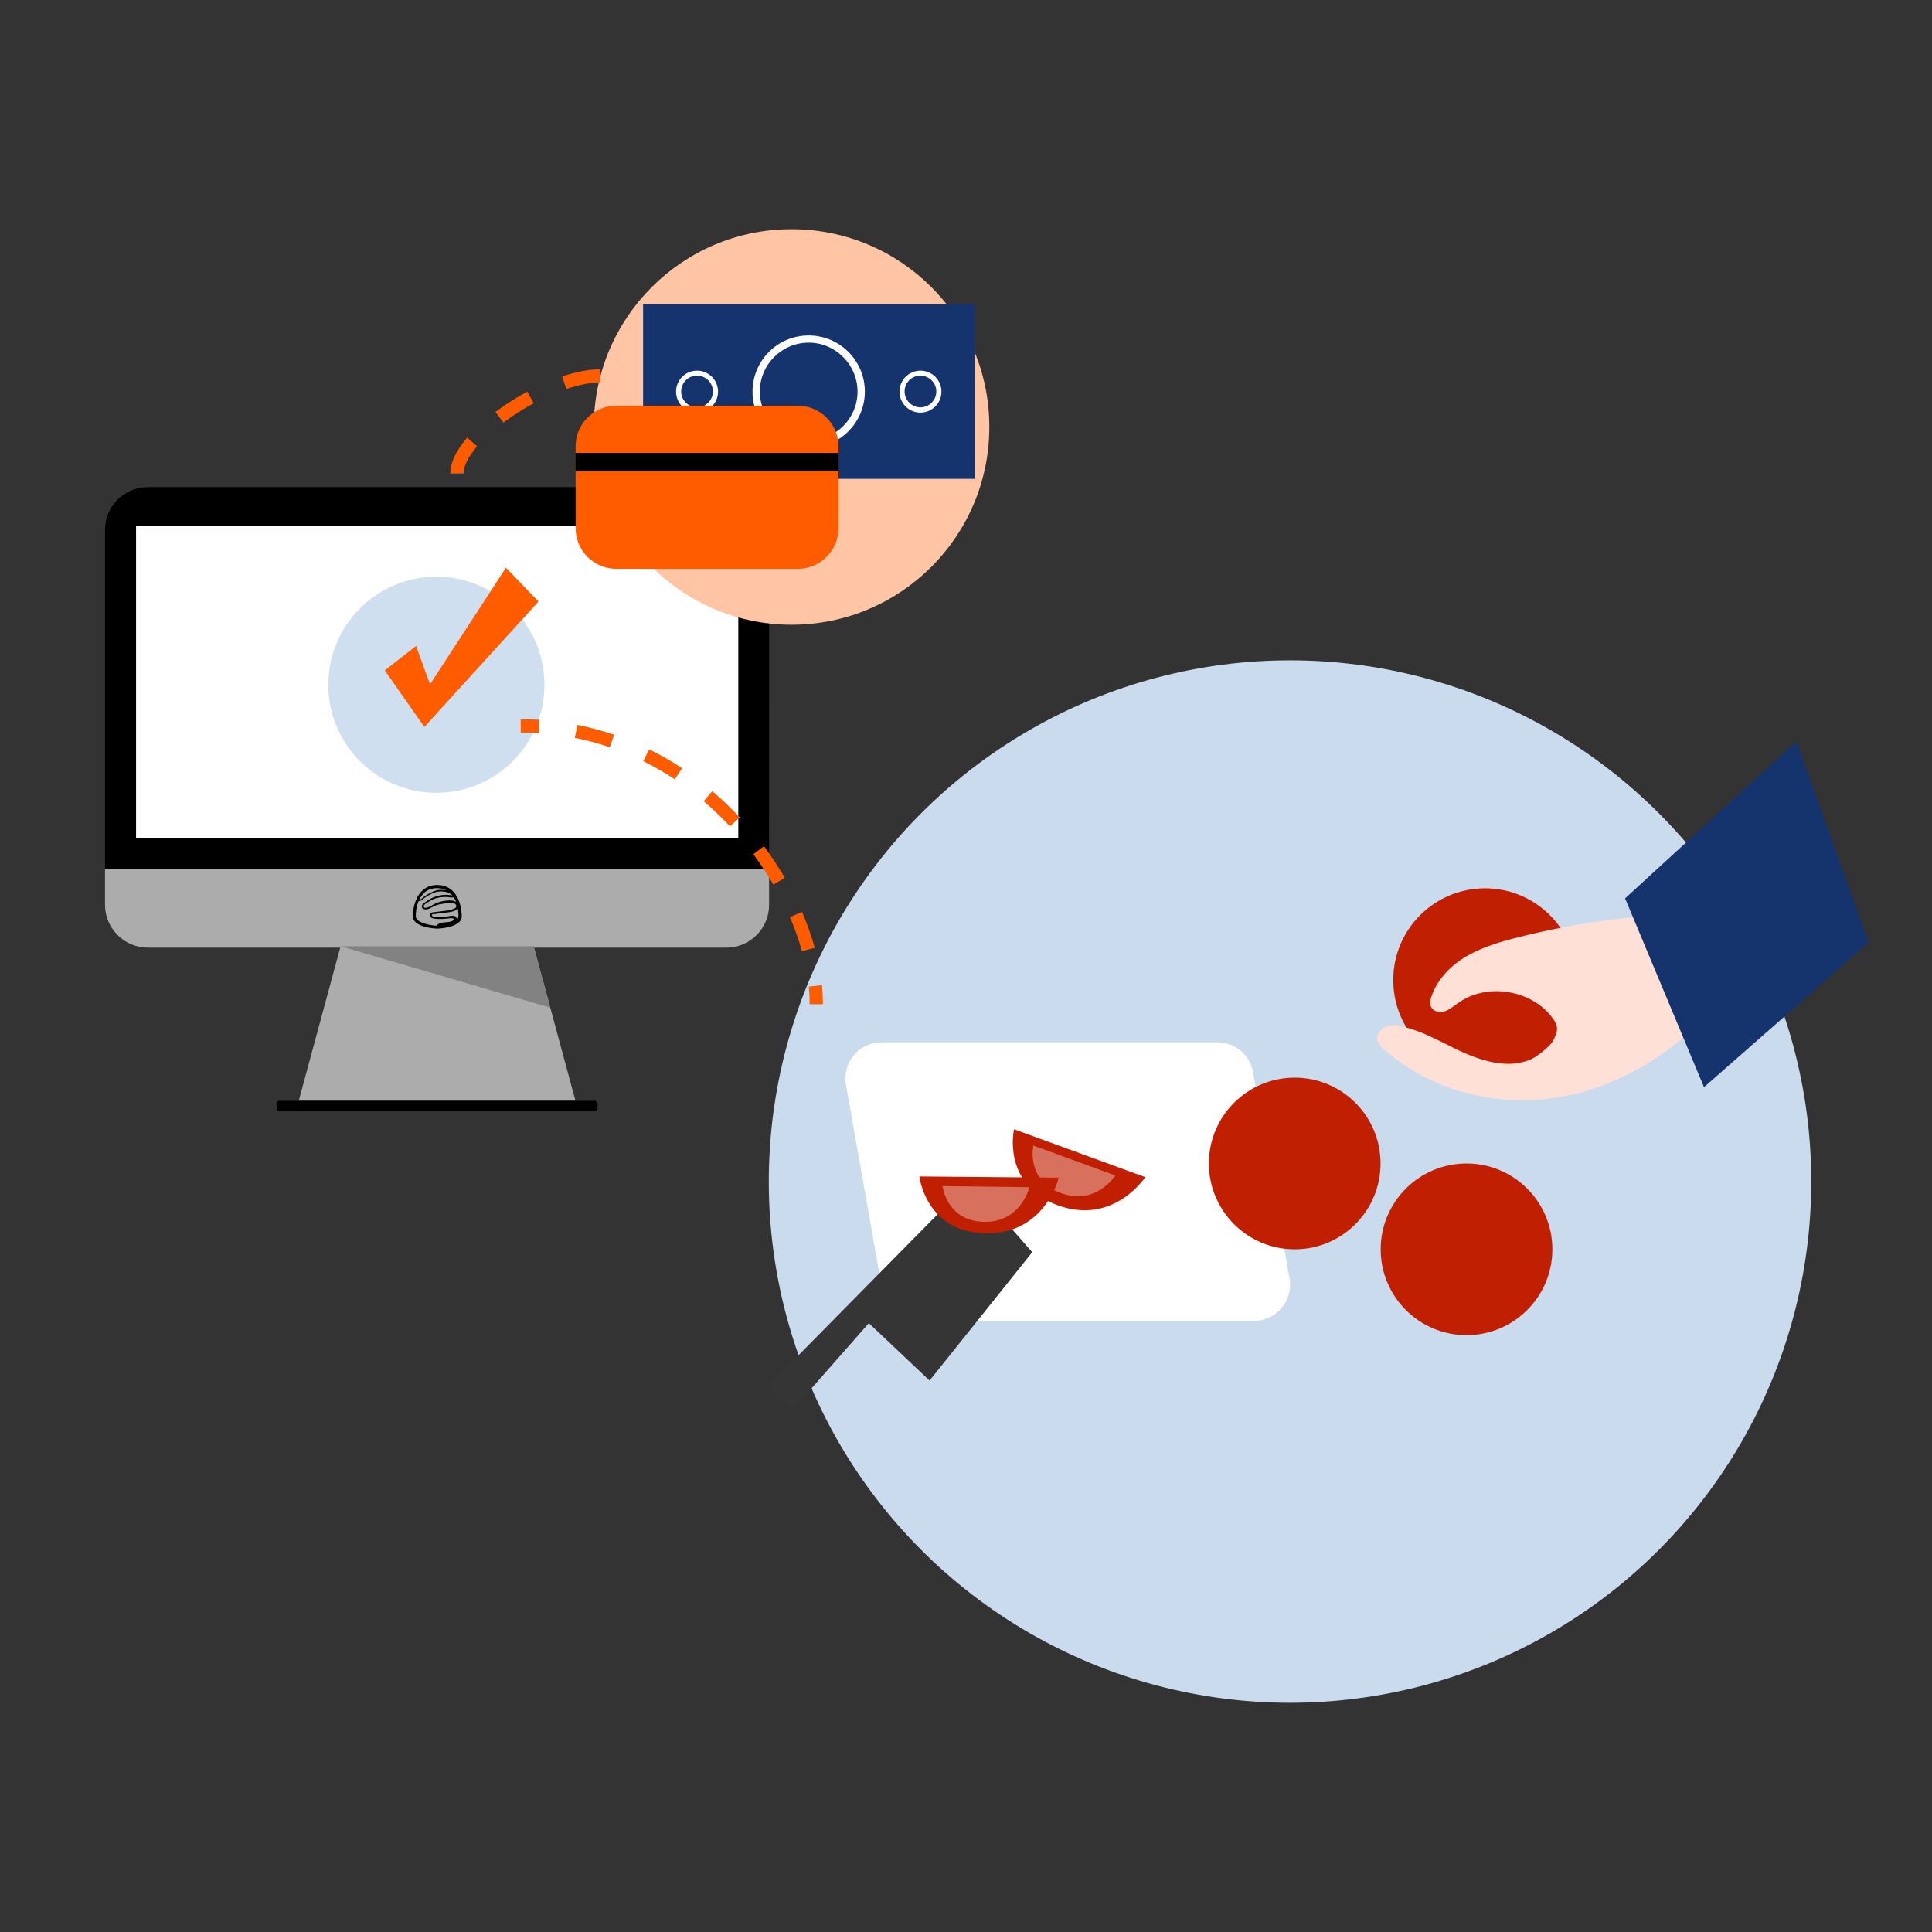 <svg xmlns="http://www.w3.org/2000/svg" xmlns:xlink="http://www.w3.org/1999/xlink" id="Layer_1" x="0px" y="0px" viewBox="0 0 1400 1400" style="enable-background:new 0 0 1400 1400;" xml:space="preserve"><rect x="0" y="0" width="1400" height="1400" fill="#333333" stroke="none"/><style type="text/css">	.st0{fill:#ACACAC;}	.st1{fill:#FFFFFF;}	.st2{fill:#828282;}	.st3{fill:#D0DFEF;}	.st4{fill:#FF5C00;}	.st5{fill:#CADBED;}	.st6{fill:#C02001;}	.st7{fill:#FEE0D6;}	.st8{fill:#353535;}	.st9{fill:#D7705C;}	.st10{fill:#15346D;}	.st11{fill:#FFC5A4;}</style><g>	<g>		<g>			<g>				<polygon class="st0" points="417,797.6 216.5,797.6 246.8,685.7 386.7,685.7     "></polygon>				<path d="M431.1,805.3H202.3c-1.1,0-1.9-0.9-1.9-1.9v-3.8c0-1.1,0.9-1.9,1.9-1.9h228.8c1.1,0,1.9,0.9,1.9,1.9v3.8     C433.1,804.4,432.2,805.3,431.1,805.3z"></path>				<path d="M557.4,384c0-17.1-13.8-31-31-31H107.1c-17.1,0-31,13.8-31,31V630h481.2L557.4,384L557.4,384z"></path>				<path class="st0" d="M107.1,686.7h419.2c17.1,0,31-13.8,31-31v-25.9H76.1v25.9C76.1,672.8,90.1,686.7,107.1,686.7z"></path>				<rect x="98.6" y="381.1" class="st1" width="436.4" height="226"></rect>				<g id="logos_00000011029419320833640200000001952615174484330943_">					<path d="M328.5,646.1c-3-3.2-6.9-4.8-11.6-4.8s-8.6,1.6-11.6,4.8c-5.2,5.5-6.3,14.4-6.1,18.2c0.3,7.1,14.1,8.6,17.7,8.6      c3.6,0,17.4-1.5,17.7-8.6C334.6,660.4,333.7,651.6,328.5,646.1z M328.8,650.3c0.6,1.1,1.2,2.1,1.6,3.3c-0.9-0.5-1.8-0.9-2.8-1      c-0.7-0.1-1.6-0.1-2.3-0.1c-2.9,0.1-5.6,0.6-8.3,1.6c-2.2,0.7-4,2.1-6.1,3.1c-0.9,0.4-4,1.5-3.9-0.6c0.1-1.2,2.3-2.2,3.1-2.8      c2.3-1.7,5.1-2.9,8-3.4c2.4-0.4,5-0.6,7.5-0.2c0.3,0,0.5,0.1,0.9,0.1C327,650.3,328,650.5,328.8,650.3z M306.7,647.6      c2.6-2.7,6-4,10-4c2.4,0,4.7,0.5,6.7,1.6c-0.6-0.1-1.3-0.2-1.9-0.3c-1.2-0.1-2.3-0.1-3.5,0c-3,0.4-5.8,1.8-8.3,3.3      c-1.2,0.7-2.3,1.5-3.3,2.3c-0.4,0.4-1,0.9-1.5,1.2l0,0c-0.3,0.2-0.6,0.2-1,0C304.7,650.2,305.7,648.8,306.7,647.6z       M301.3,664.2c-0.1-2.4,0.3-7.1,2.1-11.4c0.2,0,0.3,0.1,0.5,0.1c0.9,0,1.6-0.5,2.2-1.1c1-0.7,1.8-1.4,2.8-2      c2.6-1.6,5.4-3.2,8.4-3.7c1.5-0.2,3-0.2,4.5,0c1.4,0.2,2.8,0.6,4,1.3c0.5,0.3,1.1,0.6,1.6,1.1c0.1,0.1,0.2,0.2,0.3,0.4l0,0      c-0.9-0.2-2-0.3-2.9-0.4h-0.2c-2.7-0.2-5.4,0.1-8,0.9c-2.9,0.7-5.2,2.1-7.6,3.8c-1.3,0.9-3.6,2-3.3,4c0.3,1.8,2.8,2,4,1.7      c2.2-0.5,4.2-2.2,6.4-2.9c2.9-1,6-1.2,8.8-1.7c1-0.2,1.9-0.3,3-0.2c0.2,0,0.3,0.1,0.5,0.1c0.7,0.2,1.3,0.6,1.8,1.2      c0.5,0.5,0.5,0.6,0.4,1.4c-0.1,0.9-0.4,1-1.1,1.4c-0.4,0.2-0.9,0.4-1.3,0.6c-2,0.9-4.4,1.1-6.5,1.3c-2.7,0.3-5.4,0.7-8.1,1      c-1.5,0.1-2.8,1-2.1,2.6c0.7,2.1,3.8,2.1,5.8,2.2c2.3,0.1,4.8,0,7.1-0.3h0.2c1-0.1,2-0.4,3.1-0.2c0.3,0,0.9,0.1,1,0.5      c0.4,1-1.2,1.6-1.8,1.8c-3,1-6.6,0.2-9.3,1.9c-0.4,0.2-0.7,0.6-0.9,1.2h-0.3C311.3,670.7,301.5,668.4,301.3,664.2z       M332.2,664.2c0,0.9-0.5,1.7-1.3,2.4c0-0.2,0.1-0.3,0.1-0.5c0-2.4-2.3-2.7-4.6-2.4c-1.3,0.1-2.4,0.4-3.2,0.6      c-2.3,0.5-5.1,0.5-7.6,0.3c-0.7-0.1-1.7-0.2-2.2-0.7c-1.1-1.2,0-1.5,0.9-1.5s1.6-0.1,2.4-0.3c3-0.4,6-0.6,8.8-1.1      c1-0.1,1.8-0.4,2.8-0.6c1.3-0.4,2.4-1,3.4-1.9C332.1,660.2,332.3,662.2,332.2,664.2L332.2,664.2z"></path>				</g>			</g>			<polygon class="st2" points="246.8,685.7 398.8,730.2 386.7,685.7    "></polygon>		</g>		<circle class="st3" cx="316.2" cy="496.2" r="78.3"></circle>		<polygon class="st4" points="278.8,485.8 307.5,526.8 390.2,435.9 366.6,411.4 311.6,495.9 301.5,468.1   "></polygon>	</g>	<g>		<circle class="st5" cx="934.8" cy="856.2" r="377.7"></circle>	</g>	<g>		<g>			<path class="st4" d="M390.3,531.2c-4.3-0.3-8.6-0.4-13-0.4v-9.6c4.6,0,9.2,0.1,13.6,0.4L390.3,531.2z"></path>		</g>		<g>			<path class="st4" d="M581.1,689.3c-2.2-8.2-5.2-16.5-8.7-24.7l8.8-3.8c3.7,8.6,6.8,17.4,9.2,26L581.1,689.3z M560.4,641    c-4.4-7.6-9.3-14.9-14.5-22l7.7-5.8c5.4,7.3,10.5,15.1,15.1,22.9L560.4,641z M529,598.8c-6.1-6.4-12.5-12.6-19.1-18.2l6.2-7.3    c6.9,5.9,13.6,12.2,19.9,19L529,598.8z M488.9,564.7c-7.3-4.9-15-9.3-22.8-13.1l4.3-8.6c8.1,4,16.2,8.6,23.9,13.7L488.9,564.7z     M441.8,541.5c-8.3-2.9-16.8-5.1-25.3-6.8l1.9-9.4c8.9,1.8,17.9,4.2,26.6,7.1L441.8,541.5z"></path>		</g>		<g>			<path class="st4" d="M596.3,727.7h-9.6c0-4.2-0.2-8.4-0.6-12.8l9.6-1C596.1,718.7,596.3,723.3,596.3,727.7z"></path>		</g>	</g>	<g>		<g>			<circle class="st6" cx="1076.1" cy="710.2" r="66.5"></circle>		</g>	</g>	<g>		<g>			<g>				<path class="st7" d="M1188.6,664.1c-29.7,2.8-59.4,7.7-88.1,15c-12.9,3.2-25.9,7-37.4,13.6s-21.7,16.8-25.9,29.7     c-0.7,2.1-1.4,4.9-0.3,7c1.4,3.5,6.3,4.6,9.8,3.5c3.5-1.1,6.6-3.8,9.8-6c20.7-15,53.1-9.8,68.2,10.4c1.7,2.1,3.2,4.6,3.5,7     s-0.3,4.9-1.4,7c-5.2,12.6-19.9,19.6-33.6,19.6c-13.6,0-26.9-5.2-39.2-11.2c-12.2-6-24.5-12.9-37.8-15.8     c-3.8-1.1-8.4-1.4-11.9,0c-3.5,1.4-7,5.2-6.3,9.1c0.3,3.2,2.8,5.6,5.2,7.7c30.8,27.3,73.4,39.5,114,36     c40.9-3.8,79.7-23.1,109.5-51c1.7-1.4,3.5-3.2,4.2-5.2c1.1-2.8,0-6.3-1.1-9.1c-5.2-15-10.1-30.5-15.3-45.5     c-3.8-11.2-9.1-24.2-20.2-27.6"></path>			</g>		</g>	</g>	<g>		<g>			<path class="st1" d="M665.1,957.1h243.8c16.1,0,28.3-14.7,25.6-30.5l-26.6-150c-2.1-12.2-12.9-21.3-25.6-21.3H638.6    c-16.1,0-28.3,14.7-25.6,30.5l26.5,150C641.7,948,652.6,957.1,665.1,957.1z"></path>		</g>	</g>	<g>		<g>			<polygon class="st8" points="703,856 556.4,1004.6 574.3,1021.7 629.6,958.8 673.6,1000.4 748,907.4    "></polygon>		</g>	</g>	<g>		<g>			<circle class="st6" cx="1062.7" cy="905.3" r="62.2"></circle>		</g>	</g>	<g>		<g>			<circle class="st6" cx="938.2" cy="843.1" r="62.2"></circle>		</g>	</g>	<g>		<g>			<g>				<path class="st6" d="M734.8,818.3c0,0-9.1,39.5,31.1,54.9c40.9,15.3,64-20.2,64-20.2L734.8,818.3z"></path>			</g>		</g>		<g>			<g>				<path class="st9" d="M748.8,830.1c0,0-5.6,24.8,19.6,34.3c25.6,9.8,39.8-12.6,39.8-12.6L748.8,830.1z"></path>			</g>		</g>	</g>	<g>		<g>			<g>				<path class="st6" d="M666.2,852.5c0,0,4.6,40.3,47.5,41.2c43.7,1.1,53.5-40.3,53.5-40.3L666.2,852.5z"></path>			</g>		</g>		<g>			<g>				<path class="st9" d="M683,859.5c0,0,2.8,25.1,29.7,25.9c27.3,0.7,33.2-25.1,33.2-25.1L683,859.5z"></path>			</g>		</g>	</g>	<g>		<polygon class="st10" points="1301.8,537.2 1177.6,651 1234.8,787.8 1354.1,683   "></polygon>	</g>	<g>		<circle class="st11" cx="573.6" cy="309.4" r="143.3"></circle>		<rect x="466" y="220.4" class="st10" width="240.2" height="126.6"></rect>		<g>			<g>				<path class="st1" d="M586,324.5c-22.5,0-40.7-18.2-40.7-40.7s18.2-40.7,40.7-40.7c22.5,0,40.7,18.2,40.7,40.7     C626.7,306.2,608.5,324.5,586,324.5z M586,248.3c-19.5,0-35.4,15.9-35.4,35.4c0,19.5,15.9,35.4,35.4,35.4     c19.5,0,35.4-15.8,35.4-35.3S605.5,248.3,586,248.3z"></path>			</g>			<g>				<path class="st1" d="M667,299c-8.4,0-15.2-6.8-15.2-15.2s6.8-15.2,15.2-15.2s15.2,6.8,15.2,15.2S675.4,299,667,299z M667,272.2     c-6.4,0-11.5,5.2-11.5,11.5s5.2,11.5,11.5,11.5s11.5-5.2,11.5-11.5S673.2,272.2,667,272.2z"></path>			</g>			<g>				<path class="st1" d="M505.1,299c-8.4,0-15.2-6.8-15.2-15.2s6.8-15.2,15.2-15.2c8.4,0,15.2,6.8,15.2,15.2S513.5,299,505.1,299z      M505.1,272.2c-6.4,0-11.5,5.2-11.5,11.5s5.2,11.5,11.5,11.5c6.3,0,11.5-5.2,11.5-11.5S511.4,272.2,505.1,272.2z"></path>			</g>		</g>		<path class="st4" d="M578.1,412.2H446.6c-16.3,0-29.5-13.2-29.5-29.5v-59.2c0-16.3,13.2-29.5,29.5-29.5h131.5   c16.3,0,29.5,13.2,29.5,29.5v59.2C607.6,398.9,594.4,412.2,578.1,412.2z"></path>		<rect x="417" y="328.2" width="190.7" height="13.1"></rect>	</g>	<g>		<path class="st4" d="M335.9,343.1h-9.6c0-7.8,4.2-16.5,12.2-26l7.2,6.3C339.4,330.9,335.9,337.7,335.9,343.1z M364.8,306.2   l-5.8-7.7c7.1-5.3,14.9-10.3,23.1-14.7l4.6,8.4C378.9,296.5,371.6,301.1,364.8,306.2z M410.4,281.9l-3.1-9.1   c10.2-3.4,19.6-5.2,27.6-5.2v9.6C427.8,277.2,419.6,278.8,410.4,281.9z"></path>	</g></g></svg>